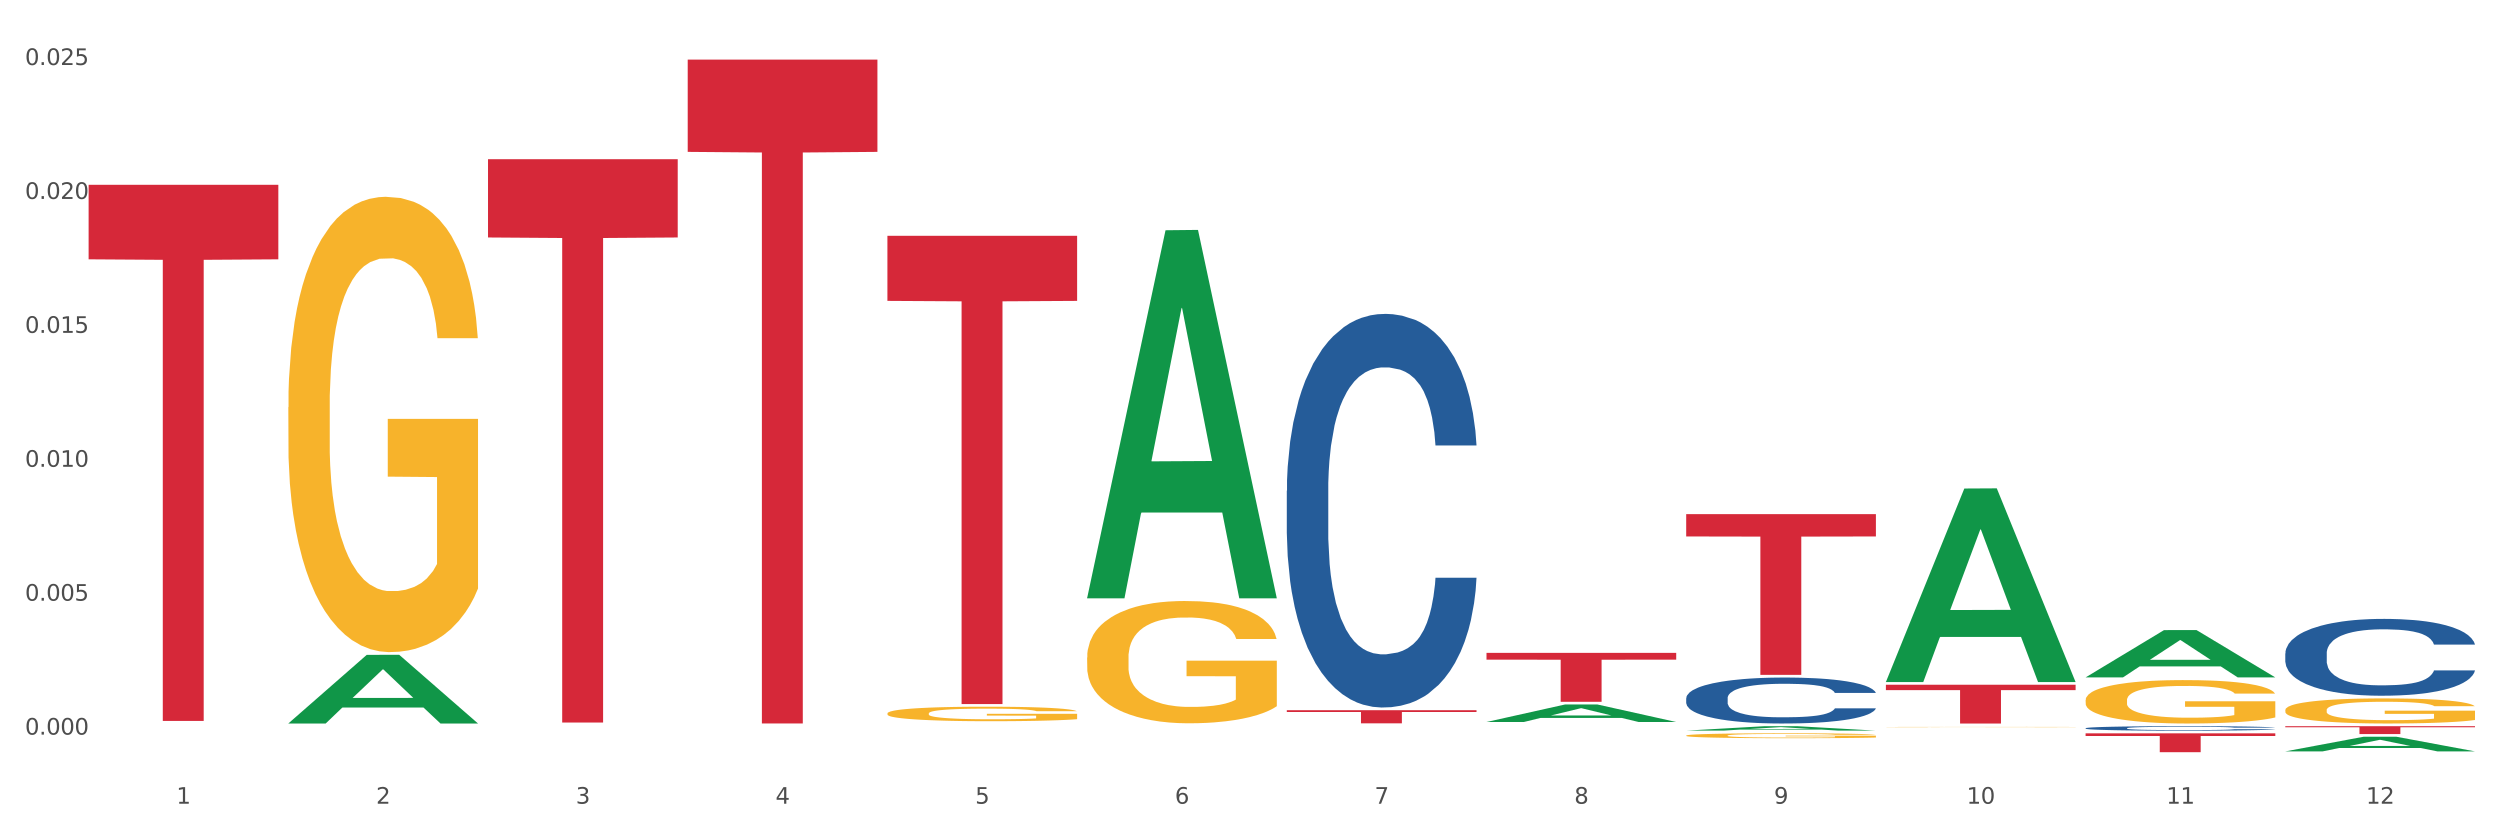 <?xml version="1.0" encoding="utf-8" standalone="no"?>
<!DOCTYPE svg PUBLIC "-//W3C//DTD SVG 1.1//EN"
  "http://www.w3.org/Graphics/SVG/1.1/DTD/svg11.dtd">
<svg xmlns:xlink="http://www.w3.org/1999/xlink" width="1080pt" height="360pt" viewBox="0 0 1080 360" xmlns="http://www.w3.org/2000/svg" version="1.1">
 <rect x="0" y="0" width="1080" height="360" fill="#333333" stroke="none"/>
 <defs>
  <style type="text/css">*{stroke-linejoin: round; stroke-linecap: butt}</style>
 </defs>
 <g id="figure_1">
  <g id="patch_1">
   <path d="M 0 360 
L 1080 360 
L 1080 0 
L 0 0 
z
" style="fill: #ffffff; stroke: #ffffff; stroke-linejoin: miter"/>
  </g>
  <g id="axes_1">
   <g id="matplotlib.axis_1">
    <g id="xtick_1">
     <g id="text_1">
      <!-- 1 -->
      <g style="fill: #4d4d4d" transform="translate(76.207 347.204) scale(0.096 -0.096)">
       <defs>
        <path id="DejaVuSans-31" d="M 794 531 
L 1825 531 
L 1825 4091 
L 703 3866 
L 703 4441 
L 1819 4666 
L 2450 4666 
L 2450 531 
L 3481 531 
L 3481 0 
L 794 0 
L 794 531 
z
" transform="scale(0.016)"/>
       </defs>
       <use xlink:href="#DejaVuSans-31"/>
      </g>
     </g>
    </g>
    <g id="xtick_2">
     <g id="text_2">
      <!-- 2 -->
      <g style="fill: #4d4d4d" transform="translate(162.476 347.204) scale(0.096 -0.096)">
       <defs>
        <path id="DejaVuSans-32" d="M 1228 531 
L 3431 531 
L 3431 0 
L 469 0 
L 469 531 
Q 828 903 1448 1529 
Q 2069 2156 2228 2338 
Q 2531 2678 2651 2914 
Q 2772 3150 2772 3378 
Q 2772 3750 2511 3984 
Q 2250 4219 1831 4219 
Q 1534 4219 1204 4116 
Q 875 4013 500 3803 
L 500 4441 
Q 881 4594 1212 4672 
Q 1544 4750 1819 4750 
Q 2544 4750 2975 4387 
Q 3406 4025 3406 3419 
Q 3406 3131 3298 2873 
Q 3191 2616 2906 2266 
Q 2828 2175 2409 1742 
Q 1991 1309 1228 531 
z
" transform="scale(0.016)"/>
       </defs>
       <use xlink:href="#DejaVuSans-32"/>
      </g>
     </g>
    </g>
    <g id="xtick_3">
     <g id="text_3">
      <!-- 3 -->
      <g style="fill: #4d4d4d" transform="translate(248.745 347.204) scale(0.096 -0.096)">
       <defs>
        <path id="DejaVuSans-33" d="M 2597 2516 
Q 3050 2419 3304 2112 
Q 3559 1806 3559 1356 
Q 3559 666 3084 287 
Q 2609 -91 1734 -91 
Q 1441 -91 1130 -33 
Q 819 25 488 141 
L 488 750 
Q 750 597 1062 519 
Q 1375 441 1716 441 
Q 2309 441 2620 675 
Q 2931 909 2931 1356 
Q 2931 1769 2642 2001 
Q 2353 2234 1838 2234 
L 1294 2234 
L 1294 2753 
L 1863 2753 
Q 2328 2753 2575 2939 
Q 2822 3125 2822 3475 
Q 2822 3834 2567 4026 
Q 2313 4219 1838 4219 
Q 1578 4219 1281 4162 
Q 984 4106 628 3988 
L 628 4550 
Q 988 4650 1302 4700 
Q 1616 4750 1894 4750 
Q 2613 4750 3031 4423 
Q 3450 4097 3450 3541 
Q 3450 3153 3228 2886 
Q 3006 2619 2597 2516 
z
" transform="scale(0.016)"/>
       </defs>
       <use xlink:href="#DejaVuSans-33"/>
      </g>
     </g>
    </g>
    <g id="xtick_4">
     <g id="text_4">
      <!-- 4 -->
      <g style="fill: #4d4d4d" transform="translate(335.014 347.204) scale(0.096 -0.096)">
       <defs>
        <path id="DejaVuSans-34" d="M 2419 4116 
L 825 1625 
L 2419 1625 
L 2419 4116 
z
M 2253 4666 
L 3047 4666 
L 3047 1625 
L 3713 1625 
L 3713 1100 
L 3047 1100 
L 3047 0 
L 2419 0 
L 2419 1100 
L 313 1100 
L 313 1709 
L 2253 4666 
z
" transform="scale(0.016)"/>
       </defs>
       <use xlink:href="#DejaVuSans-34"/>
      </g>
     </g>
    </g>
    <g id="xtick_5">
     <g id="text_5">
      <!-- 5 -->
      <g style="fill: #4d4d4d" transform="translate(421.284 347.204) scale(0.096 -0.096)">
       <defs>
        <path id="DejaVuSans-35" d="M 691 4666 
L 3169 4666 
L 3169 4134 
L 1269 4134 
L 1269 2991 
Q 1406 3038 1543 3061 
Q 1681 3084 1819 3084 
Q 2600 3084 3056 2656 
Q 3513 2228 3513 1497 
Q 3513 744 3044 326 
Q 2575 -91 1722 -91 
Q 1428 -91 1123 -41 
Q 819 9 494 109 
L 494 744 
Q 775 591 1075 516 
Q 1375 441 1709 441 
Q 2250 441 2565 725 
Q 2881 1009 2881 1497 
Q 2881 1984 2565 2268 
Q 2250 2553 1709 2553 
Q 1456 2553 1204 2497 
Q 953 2441 691 2322 
L 691 4666 
z
" transform="scale(0.016)"/>
       </defs>
       <use xlink:href="#DejaVuSans-35"/>
      </g>
     </g>
    </g>
    <g id="xtick_6">
     <g id="text_6">
      <!-- 6 -->
      <g style="fill: #4d4d4d" transform="translate(507.553 347.204) scale(0.096 -0.096)">
       <defs>
        <path id="DejaVuSans-36" d="M 2113 2584 
Q 1688 2584 1439 2293 
Q 1191 2003 1191 1497 
Q 1191 994 1439 701 
Q 1688 409 2113 409 
Q 2538 409 2786 701 
Q 3034 994 3034 1497 
Q 3034 2003 2786 2293 
Q 2538 2584 2113 2584 
z
M 3366 4563 
L 3366 3988 
Q 3128 4100 2886 4159 
Q 2644 4219 2406 4219 
Q 1781 4219 1451 3797 
Q 1122 3375 1075 2522 
Q 1259 2794 1537 2939 
Q 1816 3084 2150 3084 
Q 2853 3084 3261 2657 
Q 3669 2231 3669 1497 
Q 3669 778 3244 343 
Q 2819 -91 2113 -91 
Q 1303 -91 875 529 
Q 447 1150 447 2328 
Q 447 3434 972 4092 
Q 1497 4750 2381 4750 
Q 2619 4750 2861 4703 
Q 3103 4656 3366 4563 
z
" transform="scale(0.016)"/>
       </defs>
       <use xlink:href="#DejaVuSans-36"/>
      </g>
     </g>
    </g>
    <g id="xtick_7">
     <g id="text_7">
      <!-- 7 -->
      <g style="fill: #4d4d4d" transform="translate(593.822 347.204) scale(0.096 -0.096)">
       <defs>
        <path id="DejaVuSans-37" d="M 525 4666 
L 3525 4666 
L 3525 4397 
L 1831 0 
L 1172 0 
L 2766 4134 
L 525 4134 
L 525 4666 
z
" transform="scale(0.016)"/>
       </defs>
       <use xlink:href="#DejaVuSans-37"/>
      </g>
     </g>
    </g>
    <g id="xtick_8">
     <g id="text_8">
      <!-- 8 -->
      <g style="fill: #4d4d4d" transform="translate(680.091 347.204) scale(0.096 -0.096)">
       <defs>
        <path id="DejaVuSans-38" d="M 2034 2216 
Q 1584 2216 1326 1975 
Q 1069 1734 1069 1313 
Q 1069 891 1326 650 
Q 1584 409 2034 409 
Q 2484 409 2743 651 
Q 3003 894 3003 1313 
Q 3003 1734 2745 1975 
Q 2488 2216 2034 2216 
z
M 1403 2484 
Q 997 2584 770 2862 
Q 544 3141 544 3541 
Q 544 4100 942 4425 
Q 1341 4750 2034 4750 
Q 2731 4750 3128 4425 
Q 3525 4100 3525 3541 
Q 3525 3141 3298 2862 
Q 3072 2584 2669 2484 
Q 3125 2378 3379 2068 
Q 3634 1759 3634 1313 
Q 3634 634 3220 271 
Q 2806 -91 2034 -91 
Q 1263 -91 848 271 
Q 434 634 434 1313 
Q 434 1759 690 2068 
Q 947 2378 1403 2484 
z
M 1172 3481 
Q 1172 3119 1398 2916 
Q 1625 2713 2034 2713 
Q 2441 2713 2670 2916 
Q 2900 3119 2900 3481 
Q 2900 3844 2670 4047 
Q 2441 4250 2034 4250 
Q 1625 4250 1398 4047 
Q 1172 3844 1172 3481 
z
" transform="scale(0.016)"/>
       </defs>
       <use xlink:href="#DejaVuSans-38"/>
      </g>
     </g>
    </g>
    <g id="xtick_9">
     <g id="text_9">
      <!-- 9 -->
      <g style="fill: #4d4d4d" transform="translate(766.361 347.204) scale(0.096 -0.096)">
       <defs>
        <path id="DejaVuSans-39" d="M 703 97 
L 703 672 
Q 941 559 1184 500 
Q 1428 441 1663 441 
Q 2288 441 2617 861 
Q 2947 1281 2994 2138 
Q 2813 1869 2534 1725 
Q 2256 1581 1919 1581 
Q 1219 1581 811 2004 
Q 403 2428 403 3163 
Q 403 3881 828 4315 
Q 1253 4750 1959 4750 
Q 2769 4750 3195 4129 
Q 3622 3509 3622 2328 
Q 3622 1225 3098 567 
Q 2575 -91 1691 -91 
Q 1453 -91 1209 -44 
Q 966 3 703 97 
z
M 1959 2075 
Q 2384 2075 2632 2365 
Q 2881 2656 2881 3163 
Q 2881 3666 2632 3958 
Q 2384 4250 1959 4250 
Q 1534 4250 1286 3958 
Q 1038 3666 1038 3163 
Q 1038 2656 1286 2365 
Q 1534 2075 1959 2075 
z
" transform="scale(0.016)"/>
       </defs>
       <use xlink:href="#DejaVuSans-39"/>
      </g>
     </g>
    </g>
    <g id="xtick_10">
     <g id="text_10">
      <!-- 10 -->
      <g style="fill: #4d4d4d" transform="translate(849.576 347.204) scale(0.096 -0.096)">
       <defs>
        <path id="DejaVuSans-30" d="M 2034 4250 
Q 1547 4250 1301 3770 
Q 1056 3291 1056 2328 
Q 1056 1369 1301 889 
Q 1547 409 2034 409 
Q 2525 409 2770 889 
Q 3016 1369 3016 2328 
Q 3016 3291 2770 3770 
Q 2525 4250 2034 4250 
z
M 2034 4750 
Q 2819 4750 3233 4129 
Q 3647 3509 3647 2328 
Q 3647 1150 3233 529 
Q 2819 -91 2034 -91 
Q 1250 -91 836 529 
Q 422 1150 422 2328 
Q 422 3509 836 4129 
Q 1250 4750 2034 4750 
z
" transform="scale(0.016)"/>
       </defs>
       <use xlink:href="#DejaVuSans-31"/>
       <use xlink:href="#DejaVuSans-30" transform="translate(63.623 0)"/>
      </g>
     </g>
    </g>
    <g id="xtick_11">
     <g id="text_11">
      <!-- 11 -->
      <g style="fill: #4d4d4d" transform="translate(935.845 347.204) scale(0.096 -0.096)">
       <use xlink:href="#DejaVuSans-31"/>
       <use xlink:href="#DejaVuSans-31" transform="translate(63.623 0)"/>
      </g>
     </g>
    </g>
    <g id="xtick_12">
     <g id="text_12">
      <!-- 12 -->
      <g style="fill: #4d4d4d" transform="translate(1022.114 347.204) scale(0.096 -0.096)">
       <use xlink:href="#DejaVuSans-31"/>
       <use xlink:href="#DejaVuSans-32" transform="translate(63.623 0)"/>
      </g>
     </g>
    </g>
    <g id="xtick_13"/>
    <g id="xtick_14"/>
    <g id="xtick_15"/>
    <g id="xtick_16"/>
    <g id="xtick_17"/>
    <g id="xtick_18"/>
    <g id="xtick_19"/>
    <g id="xtick_20"/>
    <g id="xtick_21"/>
    <g id="xtick_22"/>
    <g id="xtick_23"/>
   </g>
   <g id="matplotlib.axis_2">
    <g id="ytick_1">
     <g id="text_13">
      <!-- 0.000 -->
      <g style="fill: #4d4d4d" transform="translate(10.8 317.357) scale(0.096 -0.096)">
       <defs>
        <path id="DejaVuSans-2e" d="M 684 794 
L 1344 794 
L 1344 0 
L 684 0 
L 684 794 
z
" transform="scale(0.016)"/>
       </defs>
       <use xlink:href="#DejaVuSans-30"/>
       <use xlink:href="#DejaVuSans-2e" transform="translate(63.623 0)"/>
       <use xlink:href="#DejaVuSans-30" transform="translate(95.41 0)"/>
       <use xlink:href="#DejaVuSans-30" transform="translate(159.033 0)"/>
       <use xlink:href="#DejaVuSans-30" transform="translate(222.656 0)"/>
      </g>
     </g>
    </g>
    <g id="ytick_2">
     <g id="text_14">
      <!-- 0.005 -->
      <g style="fill: #4d4d4d" transform="translate(10.8 259.502) scale(0.096 -0.096)">
       <use xlink:href="#DejaVuSans-30"/>
       <use xlink:href="#DejaVuSans-2e" transform="translate(63.623 0)"/>
       <use xlink:href="#DejaVuSans-30" transform="translate(95.41 0)"/>
       <use xlink:href="#DejaVuSans-30" transform="translate(159.033 0)"/>
       <use xlink:href="#DejaVuSans-35" transform="translate(222.656 0)"/>
      </g>
     </g>
    </g>
    <g id="ytick_3">
     <g id="text_15">
      <!-- 0.010 -->
      <g style="fill: #4d4d4d" transform="translate(10.8 201.647) scale(0.096 -0.096)">
       <use xlink:href="#DejaVuSans-30"/>
       <use xlink:href="#DejaVuSans-2e" transform="translate(63.623 0)"/>
       <use xlink:href="#DejaVuSans-30" transform="translate(95.41 0)"/>
       <use xlink:href="#DejaVuSans-31" transform="translate(159.033 0)"/>
       <use xlink:href="#DejaVuSans-30" transform="translate(222.656 0)"/>
      </g>
     </g>
    </g>
    <g id="ytick_4">
     <g id="text_16">
      <!-- 0.015 -->
      <g style="fill: #4d4d4d" transform="translate(10.8 143.792) scale(0.096 -0.096)">
       <use xlink:href="#DejaVuSans-30"/>
       <use xlink:href="#DejaVuSans-2e" transform="translate(63.623 0)"/>
       <use xlink:href="#DejaVuSans-30" transform="translate(95.41 0)"/>
       <use xlink:href="#DejaVuSans-31" transform="translate(159.033 0)"/>
       <use xlink:href="#DejaVuSans-35" transform="translate(222.656 0)"/>
      </g>
     </g>
    </g>
    <g id="ytick_5">
     <g id="text_17">
      <!-- 0.020 -->
      <g style="fill: #4d4d4d" transform="translate(10.8 85.937) scale(0.096 -0.096)">
       <use xlink:href="#DejaVuSans-30"/>
       <use xlink:href="#DejaVuSans-2e" transform="translate(63.623 0)"/>
       <use xlink:href="#DejaVuSans-30" transform="translate(95.41 0)"/>
       <use xlink:href="#DejaVuSans-32" transform="translate(159.033 0)"/>
       <use xlink:href="#DejaVuSans-30" transform="translate(222.656 0)"/>
      </g>
     </g>
    </g>
    <g id="ytick_6">
     <g id="text_18">
      <!-- 0.025 -->
      <g style="fill: #4d4d4d" transform="translate(10.8 28.082) scale(0.096 -0.096)">
       <use xlink:href="#DejaVuSans-30"/>
       <use xlink:href="#DejaVuSans-2e" transform="translate(63.623 0)"/>
       <use xlink:href="#DejaVuSans-30" transform="translate(95.41 0)"/>
       <use xlink:href="#DejaVuSans-32" transform="translate(159.033 0)"/>
       <use xlink:href="#DejaVuSans-35" transform="translate(222.656 0)"/>
      </g>
     </g>
    </g>
    <g id="ytick_7"/>
    <g id="ytick_8"/>
    <g id="ytick_9"/>
    <g id="ytick_10"/>
    <g id="ytick_11"/>
   </g>
   <g id="PolyCollection_1">
    <path d="M 124.552 312.502 
L 124.637 312.474 
L 158.433 282.899 
L 172.458 282.871 
L 206.508 312.558 
L 190.286 312.558 
L 182.935 305.645 
L 148.041 305.645 
L 147.787 305.756 
L 140.69 312.558 
L 124.552 312.558 
L 124.552 312.502 
L 152.434 301.519 
L 178.542 301.491 
L 165.615 289.198 
L 165.446 289.143 
L 165.277 289.226 
L 152.35 301.491 
L 152.434 301.519 
L 124.552 312.502 
z
" clip-path="url(#pe50988a4b1)" style="fill: #109648"/>
    <path d="M 728.437 301.62 
L 728.534 301.602 
L 728.534 301.094 
L 728.824 300.405 
L 729.89 299.135 
L 731.246 298.174 
L 733.571 297.05 
L 734.83 296.578 
L 736.477 296.052 
L 739.868 295.199 
L 743.743 294.474 
L 746.455 294.075 
L 748.49 293.821 
L 753.043 293.368 
L 755.658 293.168 
L 758.371 293.005 
L 760.696 292.896 
L 764.571 292.769 
L 767.671 292.715 
L 771.255 292.696 
L 774.258 292.715 
L 778.23 292.787 
L 784.043 293.005 
L 786.271 293.132 
L 789.274 293.349 
L 792.374 293.64 
L 794.892 293.93 
L 797.799 294.347 
L 800.802 294.891 
L 803.708 295.58 
L 805.742 296.215 
L 807.389 296.886 
L 808.842 297.703 
L 809.908 298.591 
L 810.392 299.335 
L 792.664 299.335 
L 792.18 298.664 
L 791.211 297.938 
L 790.243 297.449 
L 789.177 297.05 
L 787.53 296.596 
L 786.077 296.306 
L 783.655 295.961 
L 781.427 295.744 
L 779.586 295.617 
L 777.358 295.508 
L 772.611 295.399 
L 769.221 295.399 
L 767.09 295.435 
L 764.474 295.526 
L 762.246 295.653 
L 759.63 295.871 
L 757.596 296.106 
L 755.561 296.415 
L 754.399 296.632 
L 752.655 297.031 
L 751.493 297.358 
L 749.943 297.92 
L 749.071 298.319 
L 747.521 299.353 
L 746.843 300.115 
L 746.552 300.641 
L 746.358 301.221 
L 746.358 304.051 
L 746.94 305.32 
L 747.424 305.865 
L 748.199 306.481 
L 749.652 307.279 
L 751.783 308.059 
L 754.011 308.622 
L 755.852 308.966 
L 757.596 309.22 
L 759.34 309.42 
L 761.471 309.601 
L 763.215 309.71 
L 765.83 309.819 
L 768.93 309.873 
L 771.352 309.873 
L 776.293 309.782 
L 778.521 309.692 
L 780.652 309.565 
L 782.977 309.365 
L 784.818 309.148 
L 785.883 308.984 
L 787.627 308.64 
L 788.983 308.277 
L 790.146 307.86 
L 790.921 307.497 
L 791.793 306.953 
L 792.471 306.336 
L 792.664 306.01 
L 810.392 306.01 
L 810.005 306.663 
L 809.327 307.298 
L 807.971 308.15 
L 806.905 308.64 
L 805.258 309.238 
L 803.514 309.746 
L 801.092 310.308 
L 798.864 310.726 
L 796.539 311.088 
L 794.021 311.415 
L 789.468 311.868 
L 787.821 311.995 
L 784.333 312.213 
L 781.621 312.34 
L 777.649 312.467 
L 773.58 312.539 
L 769.318 312.558 
L 765.54 312.521 
L 761.374 312.412 
L 758.758 312.304 
L 755.852 312.14 
L 752.461 311.886 
L 749.265 311.578 
L 746.262 311.215 
L 743.452 310.798 
L 740.837 310.327 
L 737.446 309.547 
L 734.927 308.785 
L 733.087 308.077 
L 731.827 307.479 
L 730.568 306.717 
L 729.89 306.191 
L 728.824 304.921 
L 728.437 303.742 
L 728.437 301.62 
z
" clip-path="url(#pe50988a4b1)" style="fill: #255c99"/>
    <path d="M 900.975 314.585 
L 901.072 314.583 
L 901.072 314.533 
L 901.363 314.466 
L 902.428 314.341 
L 903.784 314.247 
L 906.109 314.136 
L 907.369 314.09 
L 909.016 314.039 
L 912.406 313.955 
L 916.281 313.884 
L 918.994 313.845 
L 921.028 313.82 
L 925.581 313.775 
L 928.197 313.756 
L 930.909 313.74 
L 933.234 313.729 
L 937.109 313.716 
L 940.209 313.711 
L 943.794 313.709 
L 946.797 313.711 
L 950.768 313.718 
L 956.581 313.74 
L 958.809 313.752 
L 961.812 313.773 
L 964.912 313.802 
L 967.431 313.83 
L 970.337 313.871 
L 973.34 313.925 
L 976.246 313.992 
L 978.281 314.055 
L 979.928 314.12 
L 981.381 314.2 
L 982.446 314.288 
L 982.931 314.361 
L 965.203 314.361 
L 964.718 314.295 
L 963.75 314.224 
L 962.781 314.176 
L 961.715 314.136 
L 960.068 314.092 
L 958.615 314.063 
L 956.193 314.03 
L 953.965 314.008 
L 952.125 313.996 
L 949.897 313.985 
L 945.15 313.974 
L 941.759 313.974 
L 939.628 313.978 
L 937.012 313.987 
L 934.784 313.999 
L 932.169 314.021 
L 930.134 314.044 
L 928.1 314.074 
L 926.937 314.095 
L 925.194 314.135 
L 924.031 314.167 
L 922.481 314.222 
L 921.609 314.261 
L 920.059 314.362 
L 919.381 314.437 
L 919.091 314.489 
L 918.897 314.546 
L 918.897 314.823 
L 919.478 314.948 
L 919.962 315.001 
L 920.737 315.062 
L 922.191 315.14 
L 924.322 315.216 
L 926.55 315.272 
L 928.391 315.305 
L 930.134 315.33 
L 931.878 315.35 
L 934.009 315.368 
L 935.753 315.378 
L 938.369 315.389 
L 941.469 315.394 
L 943.89 315.394 
L 948.831 315.385 
L 951.059 315.377 
L 953.19 315.364 
L 955.515 315.345 
L 957.356 315.323 
L 958.422 315.307 
L 960.165 315.273 
L 961.522 315.238 
L 962.684 315.197 
L 963.459 315.161 
L 964.331 315.108 
L 965.009 315.047 
L 965.203 315.015 
L 982.931 315.015 
L 982.543 315.079 
L 981.865 315.142 
L 980.509 315.225 
L 979.443 315.273 
L 977.796 315.332 
L 976.053 315.382 
L 973.631 315.437 
L 971.403 315.478 
L 969.078 315.514 
L 966.559 315.546 
L 962.006 315.59 
L 960.359 315.603 
L 956.872 315.624 
L 954.159 315.636 
L 950.187 315.649 
L 946.119 315.656 
L 941.856 315.658 
L 938.078 315.654 
L 933.912 315.644 
L 931.297 315.633 
L 928.391 315.617 
L 925 315.592 
L 921.803 315.562 
L 918.8 315.526 
L 915.991 315.485 
L 913.375 315.439 
L 909.984 315.362 
L 907.466 315.288 
L 905.625 315.218 
L 904.366 315.16 
L 903.106 315.085 
L 902.428 315.033 
L 901.363 314.909 
L 900.975 314.793 
L 900.975 314.585 
z
" clip-path="url(#pe50988a4b1)" style="fill: #255c99"/>
    <path d="M 987.244 282.277 
L 987.341 282.246 
L 987.341 281.398 
L 987.632 280.246 
L 988.697 278.123 
L 990.054 276.517 
L 992.379 274.637 
L 993.638 273.849 
L 995.285 272.97 
L 998.675 271.545 
L 1002.55 270.332 
L 1005.263 269.665 
L 1007.297 269.241 
L 1011.85 268.483 
L 1014.466 268.15 
L 1017.178 267.877 
L 1019.503 267.695 
L 1023.378 267.483 
L 1026.478 267.392 
L 1030.063 267.361 
L 1033.066 267.392 
L 1037.038 267.513 
L 1042.85 267.877 
L 1045.078 268.089 
L 1048.081 268.453 
L 1051.181 268.938 
L 1053.7 269.423 
L 1056.606 270.12 
L 1059.609 271.03 
L 1062.516 272.182 
L 1064.55 273.243 
L 1066.197 274.364 
L 1067.65 275.729 
L 1068.716 277.214 
L 1069.2 278.457 
L 1051.472 278.457 
L 1050.988 277.335 
L 1050.019 276.123 
L 1049.05 275.304 
L 1047.985 274.637 
L 1046.338 273.879 
L 1044.885 273.394 
L 1042.463 272.818 
L 1040.235 272.454 
L 1038.394 272.242 
L 1036.166 272.06 
L 1031.419 271.878 
L 1028.028 271.878 
L 1025.897 271.939 
L 1023.282 272.091 
L 1021.053 272.303 
L 1018.438 272.667 
L 1016.403 273.061 
L 1014.369 273.576 
L 1013.207 273.94 
L 1011.463 274.607 
L 1010.3 275.153 
L 1008.75 276.092 
L 1007.879 276.759 
L 1006.329 278.487 
L 1005.65 279.76 
L 1005.36 280.64 
L 1005.166 281.61 
L 1005.166 286.339 
L 1005.747 288.461 
L 1006.232 289.37 
L 1007.007 290.401 
L 1008.46 291.735 
L 1010.591 293.039 
L 1012.819 293.978 
L 1014.66 294.554 
L 1016.403 294.979 
L 1018.147 295.312 
L 1020.278 295.615 
L 1022.022 295.797 
L 1024.638 295.979 
L 1027.738 296.07 
L 1030.16 296.07 
L 1035.1 295.919 
L 1037.328 295.767 
L 1039.46 295.555 
L 1041.785 295.221 
L 1043.625 294.858 
L 1044.691 294.585 
L 1046.435 294.009 
L 1047.791 293.402 
L 1048.953 292.705 
L 1049.728 292.099 
L 1050.6 291.189 
L 1051.278 290.159 
L 1051.472 289.613 
L 1069.2 289.613 
L 1068.813 290.704 
L 1068.134 291.765 
L 1066.778 293.19 
L 1065.713 294.009 
L 1064.066 295.009 
L 1062.322 295.858 
L 1059.9 296.798 
L 1057.672 297.495 
L 1055.347 298.101 
L 1052.828 298.647 
L 1048.275 299.405 
L 1046.628 299.617 
L 1043.141 299.981 
L 1040.428 300.193 
L 1036.456 300.405 
L 1032.388 300.527 
L 1028.125 300.557 
L 1024.347 300.496 
L 1020.182 300.314 
L 1017.566 300.133 
L 1014.66 299.86 
L 1011.269 299.435 
L 1008.072 298.92 
L 1005.069 298.314 
L 1002.26 297.616 
L 999.644 296.828 
L 996.254 295.525 
L 993.735 294.251 
L 991.894 293.069 
L 990.635 292.069 
L 989.375 290.795 
L 988.697 289.916 
L 987.632 287.794 
L 987.244 285.824 
L 987.244 282.277 
z
" clip-path="url(#pe50988a4b1)" style="fill: #255c99"/>
    <path d="M 987.244 313.709 
L 1069.2 313.709 
L 1069.2 314.181 
L 1036.961 314.184 
L 1036.961 317.103 
L 1019.289 317.103 
L 1019.289 314.184 
L 987.244 314.181 
L 987.244 313.713 
L 987.244 313.709 
z
" clip-path="url(#pe50988a4b1)" style="fill: #d62839"/>
    <path d="M 900.975 316.81 
L 982.931 316.81 
L 982.931 317.941 
L 950.692 317.948 
L 950.692 324.95 
L 933.019 324.95 
L 933.019 317.948 
L 900.975 317.941 
L 900.975 316.817 
L 900.975 316.81 
z
" clip-path="url(#pe50988a4b1)" style="fill: #d62839"/>
    <path d="M 814.706 295.805 
L 896.662 295.805 
L 896.662 298.133 
L 864.423 298.149 
L 864.423 312.558 
L 846.75 312.558 
L 846.75 298.149 
L 814.706 298.133 
L 814.706 295.821 
L 814.706 295.805 
z
" clip-path="url(#pe50988a4b1)" style="fill: #d62839"/>
    <path d="M 728.437 222.097 
L 810.392 222.097 
L 810.392 231.748 
L 778.154 231.813 
L 778.154 291.545 
L 760.481 291.545 
L 760.481 231.813 
L 728.437 231.748 
L 728.437 222.162 
L 728.437 222.097 
z
" clip-path="url(#pe50988a4b1)" style="fill: #d62839"/>
    <path d="M 642.167 282.038 
L 724.123 282.038 
L 724.123 284.977 
L 691.885 284.997 
L 691.885 303.185 
L 674.212 303.185 
L 674.212 284.997 
L 642.167 284.977 
L 642.167 282.058 
L 642.167 282.038 
z
" clip-path="url(#pe50988a4b1)" style="fill: #d62839"/>
    <path d="M 555.898 212.005 
L 555.995 211.849 
L 555.995 207.501 
L 556.286 201.6 
L 557.351 190.729 
L 558.708 182.498 
L 561.033 172.869 
L 562.292 168.832 
L 563.939 164.328 
L 567.329 157.029 
L 571.204 150.817 
L 573.917 147.4 
L 575.951 145.226 
L 580.504 141.344 
L 583.12 139.635 
L 585.832 138.238 
L 588.157 137.306 
L 592.032 136.219 
L 595.132 135.753 
L 598.717 135.597 
L 601.72 135.753 
L 605.692 136.374 
L 611.504 138.238 
L 613.732 139.325 
L 616.735 141.188 
L 619.835 143.673 
L 622.354 146.158 
L 625.26 149.73 
L 628.263 154.389 
L 631.17 160.29 
L 633.204 165.726 
L 634.851 171.472 
L 636.304 178.46 
L 637.37 186.07 
L 637.854 192.437 
L 620.126 192.437 
L 619.642 186.691 
L 618.673 180.479 
L 617.704 176.286 
L 616.638 172.869 
L 614.992 168.987 
L 613.538 166.502 
L 611.117 163.551 
L 608.889 161.688 
L 607.048 160.601 
L 604.82 159.669 
L 600.073 158.737 
L 596.682 158.737 
L 594.551 159.048 
L 591.936 159.824 
L 589.707 160.911 
L 587.092 162.775 
L 585.057 164.794 
L 583.023 167.434 
L 581.861 169.297 
L 580.117 172.714 
L 578.954 175.509 
L 577.404 180.324 
L 576.532 183.74 
L 574.982 192.592 
L 574.304 199.115 
L 574.014 203.619 
L 573.82 208.588 
L 573.82 232.815 
L 574.401 243.686 
L 574.886 248.345 
L 575.661 253.625 
L 577.114 260.458 
L 579.245 267.136 
L 581.473 271.95 
L 583.314 274.901 
L 585.057 277.075 
L 586.801 278.783 
L 588.932 280.336 
L 590.676 281.268 
L 593.292 282.2 
L 596.392 282.666 
L 598.814 282.666 
L 603.754 281.889 
L 605.982 281.113 
L 608.114 280.026 
L 610.439 278.317 
L 612.279 276.454 
L 613.345 275.056 
L 615.088 272.106 
L 616.445 269 
L 617.607 265.428 
L 618.382 262.322 
L 619.254 257.663 
L 619.932 252.383 
L 620.126 249.587 
L 637.854 249.587 
L 637.466 255.178 
L 636.788 260.613 
L 635.432 267.912 
L 634.366 272.106 
L 632.72 277.23 
L 630.976 281.579 
L 628.554 286.393 
L 626.326 289.965 
L 624.001 293.071 
L 621.482 295.866 
L 616.929 299.749 
L 615.282 300.836 
L 611.795 302.699 
L 609.082 303.787 
L 605.11 304.874 
L 601.042 305.495 
L 596.779 305.65 
L 593.001 305.34 
L 588.836 304.408 
L 586.22 303.476 
L 583.314 302.078 
L 579.923 299.904 
L 576.726 297.264 
L 573.723 294.158 
L 570.914 290.586 
L 568.298 286.548 
L 564.908 279.87 
L 562.389 273.348 
L 560.548 267.291 
L 559.289 262.166 
L 558.029 255.644 
L 557.351 251.14 
L 556.286 240.269 
L 555.898 230.175 
L 555.898 212.005 
z
" clip-path="url(#pe50988a4b1)" style="fill: #255c99"/>
    <path d="M 555.898 306.802 
L 637.854 306.802 
L 637.854 307.59 
L 605.615 307.595 
L 605.615 312.47 
L 587.943 312.47 
L 587.943 307.595 
L 555.898 307.59 
L 555.898 306.807 
L 555.898 306.802 
z
" clip-path="url(#pe50988a4b1)" style="fill: #d62839"/>
    <path d="M 297.091 25.759 
L 379.046 25.759 
L 379.046 65.61 
L 346.808 65.879 
L 346.808 312.523 
L 329.135 312.523 
L 329.135 65.879 
L 297.091 65.61 
L 297.091 26.029 
L 297.091 25.759 
z
" clip-path="url(#pe50988a4b1)" style="fill: #d62839"/>
    <path d="M 210.821 68.771 
L 292.777 68.771 
L 292.777 102.589 
L 260.539 102.817 
L 260.539 312.124 
L 242.866 312.124 
L 242.866 102.817 
L 210.821 102.589 
L 210.821 68.999 
L 210.821 68.771 
z
" clip-path="url(#pe50988a4b1)" style="fill: #d62839"/>
    <path d="M 38.283 79.841 
L 120.239 79.841 
L 120.239 112.027 
L 88 112.244 
L 88 311.448 
L 70.327 311.448 
L 70.327 112.244 
L 38.283 112.027 
L 38.283 80.058 
L 38.283 79.841 
z
" clip-path="url(#pe50988a4b1)" style="fill: #d62839"/>
    <path d="M 987.244 306.722 
L 987.341 306.712 
L 987.341 306.355 
L 987.535 306.048 
L 988.502 305.305 
L 989.954 304.691 
L 991.018 304.364 
L 992.082 304.096 
L 993.34 303.829 
L 994.888 303.552 
L 997.694 303.145 
L 999.436 302.937 
L 1001.565 302.719 
L 1005.435 302.402 
L 1008.241 302.224 
L 1011.144 302.075 
L 1015.885 301.897 
L 1018.982 301.818 
L 1022.271 301.758 
L 1026.239 301.719 
L 1029.238 301.709 
L 1035.818 301.738 
L 1041.43 301.828 
L 1044.139 301.897 
L 1047.623 302.016 
L 1049.461 302.095 
L 1052.461 302.254 
L 1055.557 302.462 
L 1057.686 302.64 
L 1060.879 302.977 
L 1063.298 303.314 
L 1065.523 303.73 
L 1066.684 304.017 
L 1067.555 304.285 
L 1068.329 304.592 
L 1069.103 305.077 
L 1051.686 305.077 
L 1051.009 304.731 
L 1049.945 304.404 
L 1048.397 304.087 
L 1047.042 303.888 
L 1044.72 303.641 
L 1042.591 303.482 
L 1040.366 303.363 
L 1037.656 303.264 
L 1035.528 303.215 
L 1032.528 303.175 
L 1026.626 303.185 
L 1022.658 303.264 
L 1019.949 303.363 
L 1018.207 303.452 
L 1016.659 303.552 
L 1014.918 303.69 
L 1012.886 303.898 
L 1011.434 304.087 
L 1009.983 304.324 
L 1008.822 304.562 
L 1007.757 304.84 
L 1006.887 305.137 
L 1006.209 305.444 
L 1005.629 305.82 
L 1005.145 306.445 
L 1005.145 307.802 
L 1005.338 308.109 
L 1005.822 308.515 
L 1006.403 308.822 
L 1007.37 309.189 
L 1008.241 309.437 
L 1009.886 309.793 
L 1011.725 310.091 
L 1013.176 310.279 
L 1014.627 310.437 
L 1017.143 310.655 
L 1019.949 310.834 
L 1022.368 310.943 
L 1025.658 311.042 
L 1027.883 311.081 
L 1029.819 311.101 
L 1034.56 311.101 
L 1037.947 311.071 
L 1041.72 311.002 
L 1044.623 310.913 
L 1047.042 310.804 
L 1049.751 310.626 
L 1051.493 310.457 
L 1051.493 308.386 
L 1030.206 308.377 
L 1030.206 306.999 
L 1069.2 306.999 
L 1069.2 311.042 
L 1067.555 311.25 
L 1065.717 311.438 
L 1063.781 311.606 
L 1060.879 311.814 
L 1057.395 312.013 
L 1054.299 312.151 
L 1051.009 312.27 
L 1047.139 312.379 
L 1042.107 312.478 
L 1039.011 312.518 
L 1035.14 312.548 
L 1030.593 312.558 
L 1026.626 312.538 
L 1022.755 312.488 
L 1018.691 312.399 
L 1014.724 312.27 
L 1011.725 312.141 
L 1008.725 311.983 
L 1005.532 311.775 
L 1003.016 311.577 
L 1001.081 311.398 
L 998.952 311.17 
L 996.63 310.873 
L 994.888 310.606 
L 993.34 310.328 
L 991.695 309.972 
L 990.534 309.665 
L 989.373 309.278 
L 988.696 308.991 
L 987.922 308.545 
L 987.341 307.921 
L 987.244 306.722 
z
" clip-path="url(#pe50988a4b1)" style="fill: #f7b32b"/>
    <path d="M 900.975 302.468 
L 901.072 302.45 
L 901.072 301.834 
L 901.265 301.303 
L 902.233 300.018 
L 903.684 298.956 
L 904.749 298.391 
L 905.813 297.928 
L 907.071 297.465 
L 908.619 296.986 
L 911.425 296.283 
L 913.167 295.924 
L 915.296 295.547 
L 919.166 294.999 
L 921.972 294.69 
L 924.875 294.433 
L 929.616 294.125 
L 932.712 293.988 
L 936.002 293.885 
L 939.969 293.817 
L 942.969 293.8 
L 949.549 293.851 
L 955.161 294.005 
L 957.87 294.125 
L 961.353 294.331 
L 963.192 294.468 
L 966.191 294.742 
L 969.288 295.101 
L 971.416 295.41 
L 974.609 295.992 
L 977.028 296.575 
L 979.254 297.294 
L 980.415 297.791 
L 981.286 298.253 
L 982.06 298.785 
L 982.834 299.624 
L 965.417 299.624 
L 964.74 299.024 
L 963.676 298.459 
L 962.127 297.911 
L 960.773 297.568 
L 958.451 297.14 
L 956.322 296.866 
L 954.096 296.66 
L 951.387 296.489 
L 949.258 296.403 
L 946.259 296.335 
L 940.356 296.352 
L 936.389 296.489 
L 933.68 296.66 
L 931.938 296.815 
L 930.39 296.986 
L 928.648 297.226 
L 926.616 297.585 
L 925.165 297.911 
L 923.714 298.322 
L 922.553 298.733 
L 921.488 299.213 
L 920.617 299.727 
L 919.94 300.258 
L 919.359 300.909 
L 918.876 301.988 
L 918.876 304.335 
L 919.069 304.866 
L 919.553 305.568 
L 920.134 306.099 
L 921.101 306.733 
L 921.972 307.161 
L 923.617 307.778 
L 925.455 308.292 
L 926.907 308.618 
L 928.358 308.892 
L 930.874 309.268 
L 933.68 309.577 
L 936.099 309.765 
L 939.389 309.937 
L 941.614 310.005 
L 943.549 310.039 
L 948.291 310.039 
L 951.677 309.988 
L 955.451 309.868 
L 958.354 309.714 
L 960.773 309.525 
L 963.482 309.217 
L 965.224 308.926 
L 965.224 305.346 
L 943.937 305.328 
L 943.937 302.947 
L 982.931 302.947 
L 982.931 309.937 
L 981.286 310.296 
L 979.447 310.622 
L 977.512 310.913 
L 974.609 311.273 
L 971.126 311.615 
L 968.03 311.855 
L 964.74 312.061 
L 960.87 312.249 
L 955.838 312.421 
L 952.742 312.489 
L 948.871 312.54 
L 944.324 312.558 
L 940.356 312.523 
L 936.486 312.438 
L 932.422 312.283 
L 928.455 312.061 
L 925.455 311.838 
L 922.456 311.564 
L 919.263 311.204 
L 916.747 310.862 
L 914.812 310.553 
L 912.683 310.159 
L 910.361 309.645 
L 908.619 309.183 
L 907.071 308.703 
L 905.426 308.086 
L 904.265 307.555 
L 903.104 306.887 
L 902.426 306.391 
L 901.652 305.62 
L 901.072 304.54 
L 900.975 302.468 
z
" clip-path="url(#pe50988a4b1)" style="fill: #f7b32b"/>
    <path d="M 814.706 314.09 
L 814.803 314.09 
L 814.803 314.084 
L 814.996 314.08 
L 815.964 314.069 
L 817.415 314.06 
L 818.479 314.055 
L 819.544 314.051 
L 820.802 314.047 
L 822.35 314.043 
L 825.156 314.037 
L 826.898 314.034 
L 829.026 314.031 
L 832.897 314.026 
L 835.703 314.024 
L 838.606 314.021 
L 843.347 314.019 
L 846.443 314.018 
L 849.733 314.017 
L 853.7 314.016 
L 856.7 314.016 
L 863.279 314.016 
L 868.891 314.018 
L 871.601 314.019 
L 875.084 314.02 
L 876.923 314.022 
L 879.922 314.024 
L 883.018 314.027 
L 885.147 314.03 
L 888.34 314.035 
L 890.759 314.04 
L 892.985 314.046 
L 894.146 314.05 
L 895.017 314.054 
L 895.791 314.058 
L 896.565 314.066 
L 879.148 314.066 
L 878.471 314.06 
L 877.406 314.056 
L 875.858 314.051 
L 874.504 314.048 
L 872.181 314.044 
L 870.053 314.042 
L 867.827 314.04 
L 865.118 314.039 
L 862.989 314.038 
L 859.99 314.038 
L 854.087 314.038 
L 850.12 314.039 
L 847.411 314.04 
L 845.669 314.042 
L 844.121 314.043 
L 842.379 314.045 
L 840.347 314.048 
L 838.896 314.051 
L 837.444 314.054 
L 836.283 314.058 
L 835.219 314.062 
L 834.348 314.066 
L 833.671 314.071 
L 833.09 314.076 
L 832.606 314.086 
L 832.606 314.106 
L 832.8 314.11 
L 833.284 314.116 
L 833.864 314.121 
L 834.832 314.126 
L 835.703 314.13 
L 837.348 314.135 
L 839.186 314.139 
L 840.638 314.142 
L 842.089 314.144 
L 844.605 314.148 
L 847.411 314.15 
L 849.83 314.152 
L 853.12 314.153 
L 855.345 314.154 
L 857.28 314.154 
L 862.021 314.154 
L 865.408 314.154 
L 869.182 314.153 
L 872.085 314.151 
L 874.504 314.15 
L 877.213 314.147 
L 878.955 314.145 
L 878.955 314.114 
L 857.667 314.114 
L 857.667 314.094 
L 896.662 314.094 
L 896.662 314.153 
L 895.017 314.156 
L 893.178 314.159 
L 891.243 314.162 
L 888.34 314.165 
L 884.857 314.168 
L 881.761 314.17 
L 878.471 314.171 
L 874.6 314.173 
L 869.569 314.174 
L 866.472 314.175 
L 862.602 314.175 
L 858.054 314.176 
L 854.087 314.175 
L 850.217 314.175 
L 846.153 314.173 
L 842.186 314.171 
L 839.186 314.169 
L 836.187 314.167 
L 832.993 314.164 
L 830.478 314.161 
L 828.543 314.159 
L 826.414 314.155 
L 824.092 314.151 
L 822.35 314.147 
L 820.802 314.143 
L 819.157 314.138 
L 817.996 314.133 
L 816.835 314.127 
L 816.157 314.123 
L 815.383 314.117 
L 814.803 314.107 
L 814.706 314.09 
z
" clip-path="url(#pe50988a4b1)" style="fill: #f7b32b"/>
    <path d="M 728.437 317.763 
L 728.533 317.761 
L 728.533 317.691 
L 728.727 317.631 
L 729.695 317.485 
L 731.146 317.365 
L 732.21 317.301 
L 733.275 317.248 
L 734.533 317.196 
L 736.081 317.141 
L 738.887 317.062 
L 740.628 317.021 
L 742.757 316.978 
L 746.628 316.916 
L 749.434 316.881 
L 752.336 316.852 
L 757.078 316.817 
L 760.174 316.802 
L 763.464 316.79 
L 767.431 316.782 
L 770.43 316.78 
L 777.01 316.786 
L 782.622 316.803 
L 785.332 316.817 
L 788.815 316.84 
L 790.653 316.856 
L 793.653 316.887 
L 796.749 316.928 
L 798.878 316.963 
L 802.071 317.029 
L 804.49 317.095 
L 806.716 317.176 
L 807.877 317.233 
L 808.747 317.285 
L 809.522 317.345 
L 810.296 317.441 
L 792.879 317.441 
L 792.201 317.373 
L 791.137 317.308 
L 789.589 317.246 
L 788.234 317.207 
L 785.912 317.159 
L 783.783 317.128 
L 781.558 317.105 
L 778.849 317.085 
L 776.72 317.075 
L 773.72 317.068 
L 767.818 317.07 
L 763.851 317.085 
L 761.142 317.105 
L 759.4 317.122 
L 757.852 317.141 
L 756.11 317.169 
L 754.078 317.209 
L 752.627 317.246 
L 751.175 317.293 
L 750.014 317.34 
L 748.95 317.394 
L 748.079 317.452 
L 747.402 317.512 
L 746.821 317.586 
L 746.337 317.709 
L 746.337 317.975 
L 746.531 318.035 
L 747.015 318.115 
L 747.595 318.175 
L 748.563 318.247 
L 749.434 318.295 
L 751.078 318.365 
L 752.917 318.423 
L 754.368 318.46 
L 755.82 318.491 
L 758.335 318.534 
L 761.142 318.569 
L 763.561 318.591 
L 766.85 318.61 
L 769.076 318.618 
L 771.011 318.622 
L 775.752 318.622 
L 779.139 318.616 
L 782.913 318.602 
L 785.815 318.585 
L 788.234 318.563 
L 790.944 318.528 
L 792.685 318.495 
L 792.685 318.089 
L 771.398 318.087 
L 771.398 317.817 
L 810.392 317.817 
L 810.392 318.61 
L 808.747 318.651 
L 806.909 318.688 
L 804.974 318.721 
L 802.071 318.761 
L 798.588 318.8 
L 795.491 318.828 
L 792.201 318.851 
L 788.331 318.872 
L 783.3 318.892 
L 780.203 318.899 
L 776.333 318.905 
L 771.785 318.907 
L 767.818 318.903 
L 763.948 318.894 
L 759.884 318.876 
L 755.916 318.851 
L 752.917 318.826 
L 749.917 318.794 
L 746.724 318.754 
L 744.209 318.715 
L 742.273 318.68 
L 740.145 318.635 
L 737.822 318.577 
L 736.081 318.524 
L 734.533 318.47 
L 732.888 318.4 
L 731.726 318.34 
L 730.565 318.264 
L 729.888 318.208 
L 729.114 318.12 
L 728.533 317.998 
L 728.437 317.763 
z
" clip-path="url(#pe50988a4b1)" style="fill: #f7b32b"/>
    <path d="M 469.629 284.048 
L 469.726 284 
L 469.726 282.263 
L 469.919 280.767 
L 470.887 277.149 
L 472.338 274.157 
L 473.403 272.565 
L 474.467 271.262 
L 475.725 269.96 
L 477.273 268.609 
L 480.079 266.631 
L 481.821 265.617 
L 483.95 264.556 
L 487.82 263.012 
L 490.626 262.144 
L 493.529 261.42 
L 498.27 260.551 
L 501.366 260.165 
L 504.656 259.876 
L 508.623 259.683 
L 511.623 259.635 
L 518.203 259.779 
L 523.815 260.214 
L 526.524 260.551 
L 530.007 261.13 
L 531.846 261.516 
L 534.845 262.288 
L 537.942 263.301 
L 540.07 264.17 
L 543.263 265.81 
L 545.682 267.451 
L 547.908 269.477 
L 549.069 270.876 
L 549.94 272.179 
L 550.714 273.675 
L 551.488 276.039 
L 534.071 276.039 
L 533.394 274.35 
L 532.33 272.758 
L 530.781 271.214 
L 529.427 270.249 
L 527.104 269.043 
L 524.976 268.271 
L 522.75 267.692 
L 520.041 267.21 
L 517.912 266.968 
L 514.913 266.775 
L 509.01 266.824 
L 505.043 267.21 
L 502.334 267.692 
L 500.592 268.126 
L 499.044 268.609 
L 497.302 269.284 
L 495.27 270.297 
L 493.819 271.214 
L 492.368 272.372 
L 491.207 273.53 
L 490.142 274.881 
L 489.271 276.328 
L 488.594 277.824 
L 488.013 279.657 
L 487.53 282.697 
L 487.53 289.307 
L 487.723 290.803 
L 488.207 292.781 
L 488.788 294.276 
L 489.755 296.062 
L 490.626 297.268 
L 492.271 299.005 
L 494.109 300.452 
L 495.561 301.369 
L 497.012 302.141 
L 499.528 303.202 
L 502.334 304.071 
L 504.753 304.601 
L 508.043 305.084 
L 510.268 305.277 
L 512.203 305.373 
L 516.945 305.373 
L 520.331 305.229 
L 524.105 304.891 
L 527.008 304.457 
L 529.427 303.926 
L 532.136 303.057 
L 533.878 302.237 
L 533.878 292.154 
L 512.59 292.105 
L 512.59 285.399 
L 551.585 285.399 
L 551.585 305.084 
L 549.94 306.097 
L 548.101 307.014 
L 546.166 307.834 
L 543.263 308.847 
L 539.78 309.812 
L 536.684 310.488 
L 533.394 311.067 
L 529.523 311.597 
L 524.492 312.08 
L 521.396 312.273 
L 517.525 312.418 
L 512.978 312.466 
L 509.01 312.369 
L 505.14 312.128 
L 501.076 311.694 
L 497.109 311.067 
L 494.109 310.439 
L 491.11 309.667 
L 487.917 308.654 
L 485.401 307.689 
L 483.466 306.821 
L 481.337 305.711 
L 479.015 304.264 
L 477.273 302.961 
L 475.725 301.61 
L 474.08 299.873 
L 472.919 298.377 
L 471.758 296.496 
L 471.08 295.097 
L 470.306 292.925 
L 469.726 289.886 
L 469.629 284.048 
z
" clip-path="url(#pe50988a4b1)" style="fill: #f7b32b"/>
    <path d="M 383.36 101.874 
L 465.316 101.874 
L 465.316 129.982 
L 433.077 130.172 
L 433.077 304.143 
L 415.404 304.143 
L 415.404 130.172 
L 383.36 129.982 
L 383.36 102.064 
L 383.36 101.874 
z
" clip-path="url(#pe50988a4b1)" style="fill: #d62839"/>
    <path d="M 383.36 308.194 
L 383.457 308.188 
L 383.457 307.982 
L 383.65 307.804 
L 384.618 307.375 
L 386.069 307.019 
L 387.133 306.83 
L 388.198 306.676 
L 389.456 306.521 
L 391.004 306.36 
L 393.81 306.126 
L 395.552 306.005 
L 397.68 305.879 
L 401.551 305.696 
L 404.357 305.593 
L 407.26 305.507 
L 412.001 305.404 
L 415.097 305.358 
L 418.387 305.323 
L 422.354 305.301 
L 425.354 305.295 
L 431.933 305.312 
L 437.545 305.364 
L 440.255 305.404 
L 443.738 305.472 
L 445.577 305.518 
L 448.576 305.61 
L 451.672 305.73 
L 453.801 305.833 
L 456.994 306.028 
L 459.413 306.223 
L 461.639 306.464 
L 462.8 306.63 
L 463.671 306.784 
L 464.445 306.962 
L 465.219 307.243 
L 447.802 307.243 
L 447.125 307.042 
L 446.06 306.853 
L 444.512 306.67 
L 443.158 306.555 
L 440.835 306.412 
L 438.707 306.32 
L 436.481 306.252 
L 433.772 306.194 
L 431.643 306.166 
L 428.644 306.143 
L 422.741 306.148 
L 418.774 306.194 
L 416.065 306.252 
L 414.323 306.303 
L 412.775 306.36 
L 411.033 306.441 
L 409.001 306.561 
L 407.55 306.67 
L 406.098 306.807 
L 404.937 306.945 
L 403.873 307.105 
L 403.002 307.277 
L 402.325 307.455 
L 401.744 307.672 
L 401.26 308.033 
L 401.26 308.818 
L 401.454 308.996 
L 401.938 309.231 
L 402.518 309.408 
L 403.486 309.62 
L 404.357 309.764 
L 406.002 309.97 
L 407.84 310.142 
L 409.292 310.251 
L 410.743 310.342 
L 413.259 310.468 
L 416.065 310.572 
L 418.484 310.635 
L 421.774 310.692 
L 423.999 310.715 
L 425.934 310.726 
L 430.675 310.726 
L 434.062 310.709 
L 437.836 310.669 
L 440.739 310.617 
L 443.158 310.554 
L 445.867 310.451 
L 447.608 310.354 
L 447.608 309.156 
L 426.321 309.151 
L 426.321 308.354 
L 465.316 308.354 
L 465.316 310.692 
L 463.671 310.812 
L 461.832 310.921 
L 459.897 311.018 
L 456.994 311.139 
L 453.511 311.253 
L 450.415 311.334 
L 447.125 311.402 
L 443.254 311.465 
L 438.223 311.523 
L 435.126 311.545 
L 431.256 311.563 
L 426.708 311.568 
L 422.741 311.557 
L 418.871 311.528 
L 414.807 311.477 
L 410.84 311.402 
L 407.84 311.328 
L 404.841 311.236 
L 401.647 311.116 
L 399.132 311.001 
L 397.197 310.898 
L 395.068 310.766 
L 392.746 310.594 
L 391.004 310.44 
L 389.456 310.279 
L 387.811 310.073 
L 386.65 309.895 
L 385.489 309.672 
L 384.811 309.506 
L 384.037 309.248 
L 383.457 308.887 
L 383.36 308.194 
z
" clip-path="url(#pe50988a4b1)" style="fill: #f7b32b"/>
    <path d="M 124.552 175.909 
L 124.649 175.729 
L 124.649 169.262 
L 124.842 163.693 
L 125.81 150.22 
L 127.261 139.082 
L 128.326 133.154 
L 129.39 128.303 
L 130.648 123.453 
L 132.196 118.423 
L 135.002 111.057 
L 136.744 107.285 
L 138.873 103.333 
L 142.743 97.584 
L 145.549 94.351 
L 148.452 91.656 
L 153.193 88.422 
L 156.289 86.985 
L 159.579 85.907 
L 163.546 85.189 
L 166.546 85.009 
L 173.126 85.548 
L 178.738 87.165 
L 181.447 88.422 
L 184.93 90.578 
L 186.769 92.015 
L 189.768 94.889 
L 192.865 98.662 
L 194.994 101.896 
L 198.187 108.003 
L 200.606 114.111 
L 202.831 121.656 
L 203.992 126.866 
L 204.863 131.716 
L 205.637 137.285 
L 206.411 146.088 
L 188.994 146.088 
L 188.317 139.8 
L 187.253 133.872 
L 185.705 128.124 
L 184.35 124.531 
L 182.028 120.04 
L 179.899 117.165 
L 177.673 115.01 
L 174.964 113.213 
L 172.835 112.315 
L 169.836 111.596 
L 163.934 111.776 
L 159.966 113.213 
L 157.257 115.01 
L 155.515 116.626 
L 153.967 118.423 
L 152.226 120.938 
L 150.194 124.71 
L 148.742 128.124 
L 147.291 132.435 
L 146.13 136.746 
L 145.065 141.776 
L 144.194 147.166 
L 143.517 152.735 
L 142.937 159.561 
L 142.453 170.879 
L 142.453 195.49 
L 142.646 201.059 
L 143.13 208.424 
L 143.711 213.993 
L 144.678 220.64 
L 145.549 225.131 
L 147.194 231.598 
L 149.032 236.988 
L 150.484 240.401 
L 151.935 243.275 
L 154.451 247.227 
L 157.257 250.461 
L 159.676 252.437 
L 162.966 254.233 
L 165.191 254.952 
L 167.127 255.311 
L 171.868 255.311 
L 175.254 254.772 
L 179.028 253.515 
L 181.931 251.898 
L 184.35 249.922 
L 187.059 246.688 
L 188.801 243.634 
L 188.801 206.089 
L 167.514 205.909 
L 167.514 180.939 
L 206.508 180.939 
L 206.508 254.233 
L 204.863 258.006 
L 203.025 261.419 
L 201.089 264.473 
L 198.187 268.246 
L 194.703 271.838 
L 191.607 274.353 
L 188.317 276.509 
L 184.447 278.485 
L 179.415 280.282 
L 176.319 281 
L 172.448 281.539 
L 167.901 281.719 
L 163.934 281.36 
L 160.063 280.461 
L 155.999 278.845 
L 152.032 276.509 
L 149.032 274.174 
L 146.033 271.3 
L 142.84 267.527 
L 140.324 263.934 
L 138.389 260.701 
L 136.26 256.569 
L 133.938 251.179 
L 132.196 246.329 
L 130.648 241.299 
L 129.003 234.832 
L 127.842 229.263 
L 126.681 222.257 
L 126.004 217.047 
L 125.23 208.963 
L 124.649 197.646 
L 124.552 175.909 
z
" clip-path="url(#pe50988a4b1)" style="fill: #f7b32b"/>
    <path d="M 469.629 258.184 
L 469.714 258.034 
L 503.51 99.467 
L 517.535 99.318 
L 551.585 258.483 
L 535.363 258.483 
L 528.012 221.419 
L 493.117 221.419 
L 492.864 222.017 
L 485.767 258.483 
L 469.629 258.483 
L 469.629 258.184 
L 497.511 199.3 
L 523.618 199.151 
L 510.691 133.243 
L 510.522 132.944 
L 510.353 133.393 
L 497.426 199.151 
L 497.511 199.3 
L 469.629 258.184 
z
" clip-path="url(#pe50988a4b1)" style="fill: #109648"/>
    <path d="M 642.167 311.89 
L 642.252 311.883 
L 676.048 304.344 
L 690.074 304.337 
L 724.123 311.905 
L 707.901 311.905 
L 700.55 310.142 
L 665.656 310.142 
L 665.402 310.171 
L 658.305 311.905 
L 642.167 311.905 
L 642.167 311.89 
L 670.049 309.091 
L 696.157 309.084 
L 683.23 305.95 
L 683.061 305.936 
L 682.892 305.957 
L 669.965 309.084 
L 670.049 309.091 
L 642.167 311.89 
z
" clip-path="url(#pe50988a4b1)" style="fill: #109648"/>
    <path d="M 728.437 315.625 
L 728.521 315.623 
L 762.317 313.711 
L 776.343 313.709 
L 810.392 315.628 
L 794.17 315.628 
L 786.82 315.181 
L 751.925 315.181 
L 751.672 315.189 
L 744.574 315.628 
L 728.437 315.628 
L 728.437 315.625 
L 756.318 314.915 
L 782.426 314.913 
L 769.499 314.118 
L 769.33 314.115 
L 769.161 314.12 
L 756.234 314.913 
L 756.318 314.915 
L 728.437 315.625 
z
" clip-path="url(#pe50988a4b1)" style="fill: #109648"/>
    <path d="M 814.706 294.496 
L 814.79 294.418 
L 848.587 211.04 
L 862.612 210.962 
L 896.662 294.654 
L 880.439 294.654 
L 873.089 275.165 
L 838.194 275.165 
L 837.941 275.479 
L 830.844 294.654 
L 814.706 294.654 
L 814.706 294.496 
L 842.588 263.534 
L 868.695 263.456 
L 855.768 228.8 
L 855.599 228.643 
L 855.43 228.879 
L 842.503 263.456 
L 842.588 263.534 
L 814.706 294.496 
z
" clip-path="url(#pe50988a4b1)" style="fill: #109648"/>
    <path d="M 900.975 292.609 
L 901.06 292.59 
L 934.856 272.205 
L 948.881 272.186 
L 982.931 292.648 
L 966.709 292.648 
L 959.358 287.883 
L 924.463 287.883 
L 924.21 287.96 
L 917.113 292.648 
L 900.975 292.648 
L 900.975 292.609 
L 928.857 285.039 
L 954.964 285.02 
L 942.037 276.547 
L 941.868 276.509 
L 941.699 276.567 
L 928.772 285.02 
L 928.857 285.039 
L 900.975 292.609 
z
" clip-path="url(#pe50988a4b1)" style="fill: #109648"/>
    <path d="M 987.244 324.59 
L 987.329 324.584 
L 1021.125 318.261 
L 1035.15 318.255 
L 1069.2 324.602 
L 1052.978 324.602 
L 1045.627 323.124 
L 1010.733 323.124 
L 1010.479 323.148 
L 1003.382 324.602 
L 987.244 324.602 
L 987.244 324.59 
L 1015.126 322.242 
L 1041.234 322.236 
L 1028.307 319.608 
L 1028.138 319.596 
L 1027.969 319.614 
L 1015.042 322.236 
L 1015.126 322.242 
L 987.244 324.59 
z
" clip-path="url(#pe50988a4b1)" style="fill: #109648"/>
   </g>
  </g>
 </g>
 <defs>
  <clipPath id="pe50988a4b1">
   <rect x="38.283" y="10.8" width="1030.917" height="329.109"/>
  </clipPath>
 </defs>
</svg>
